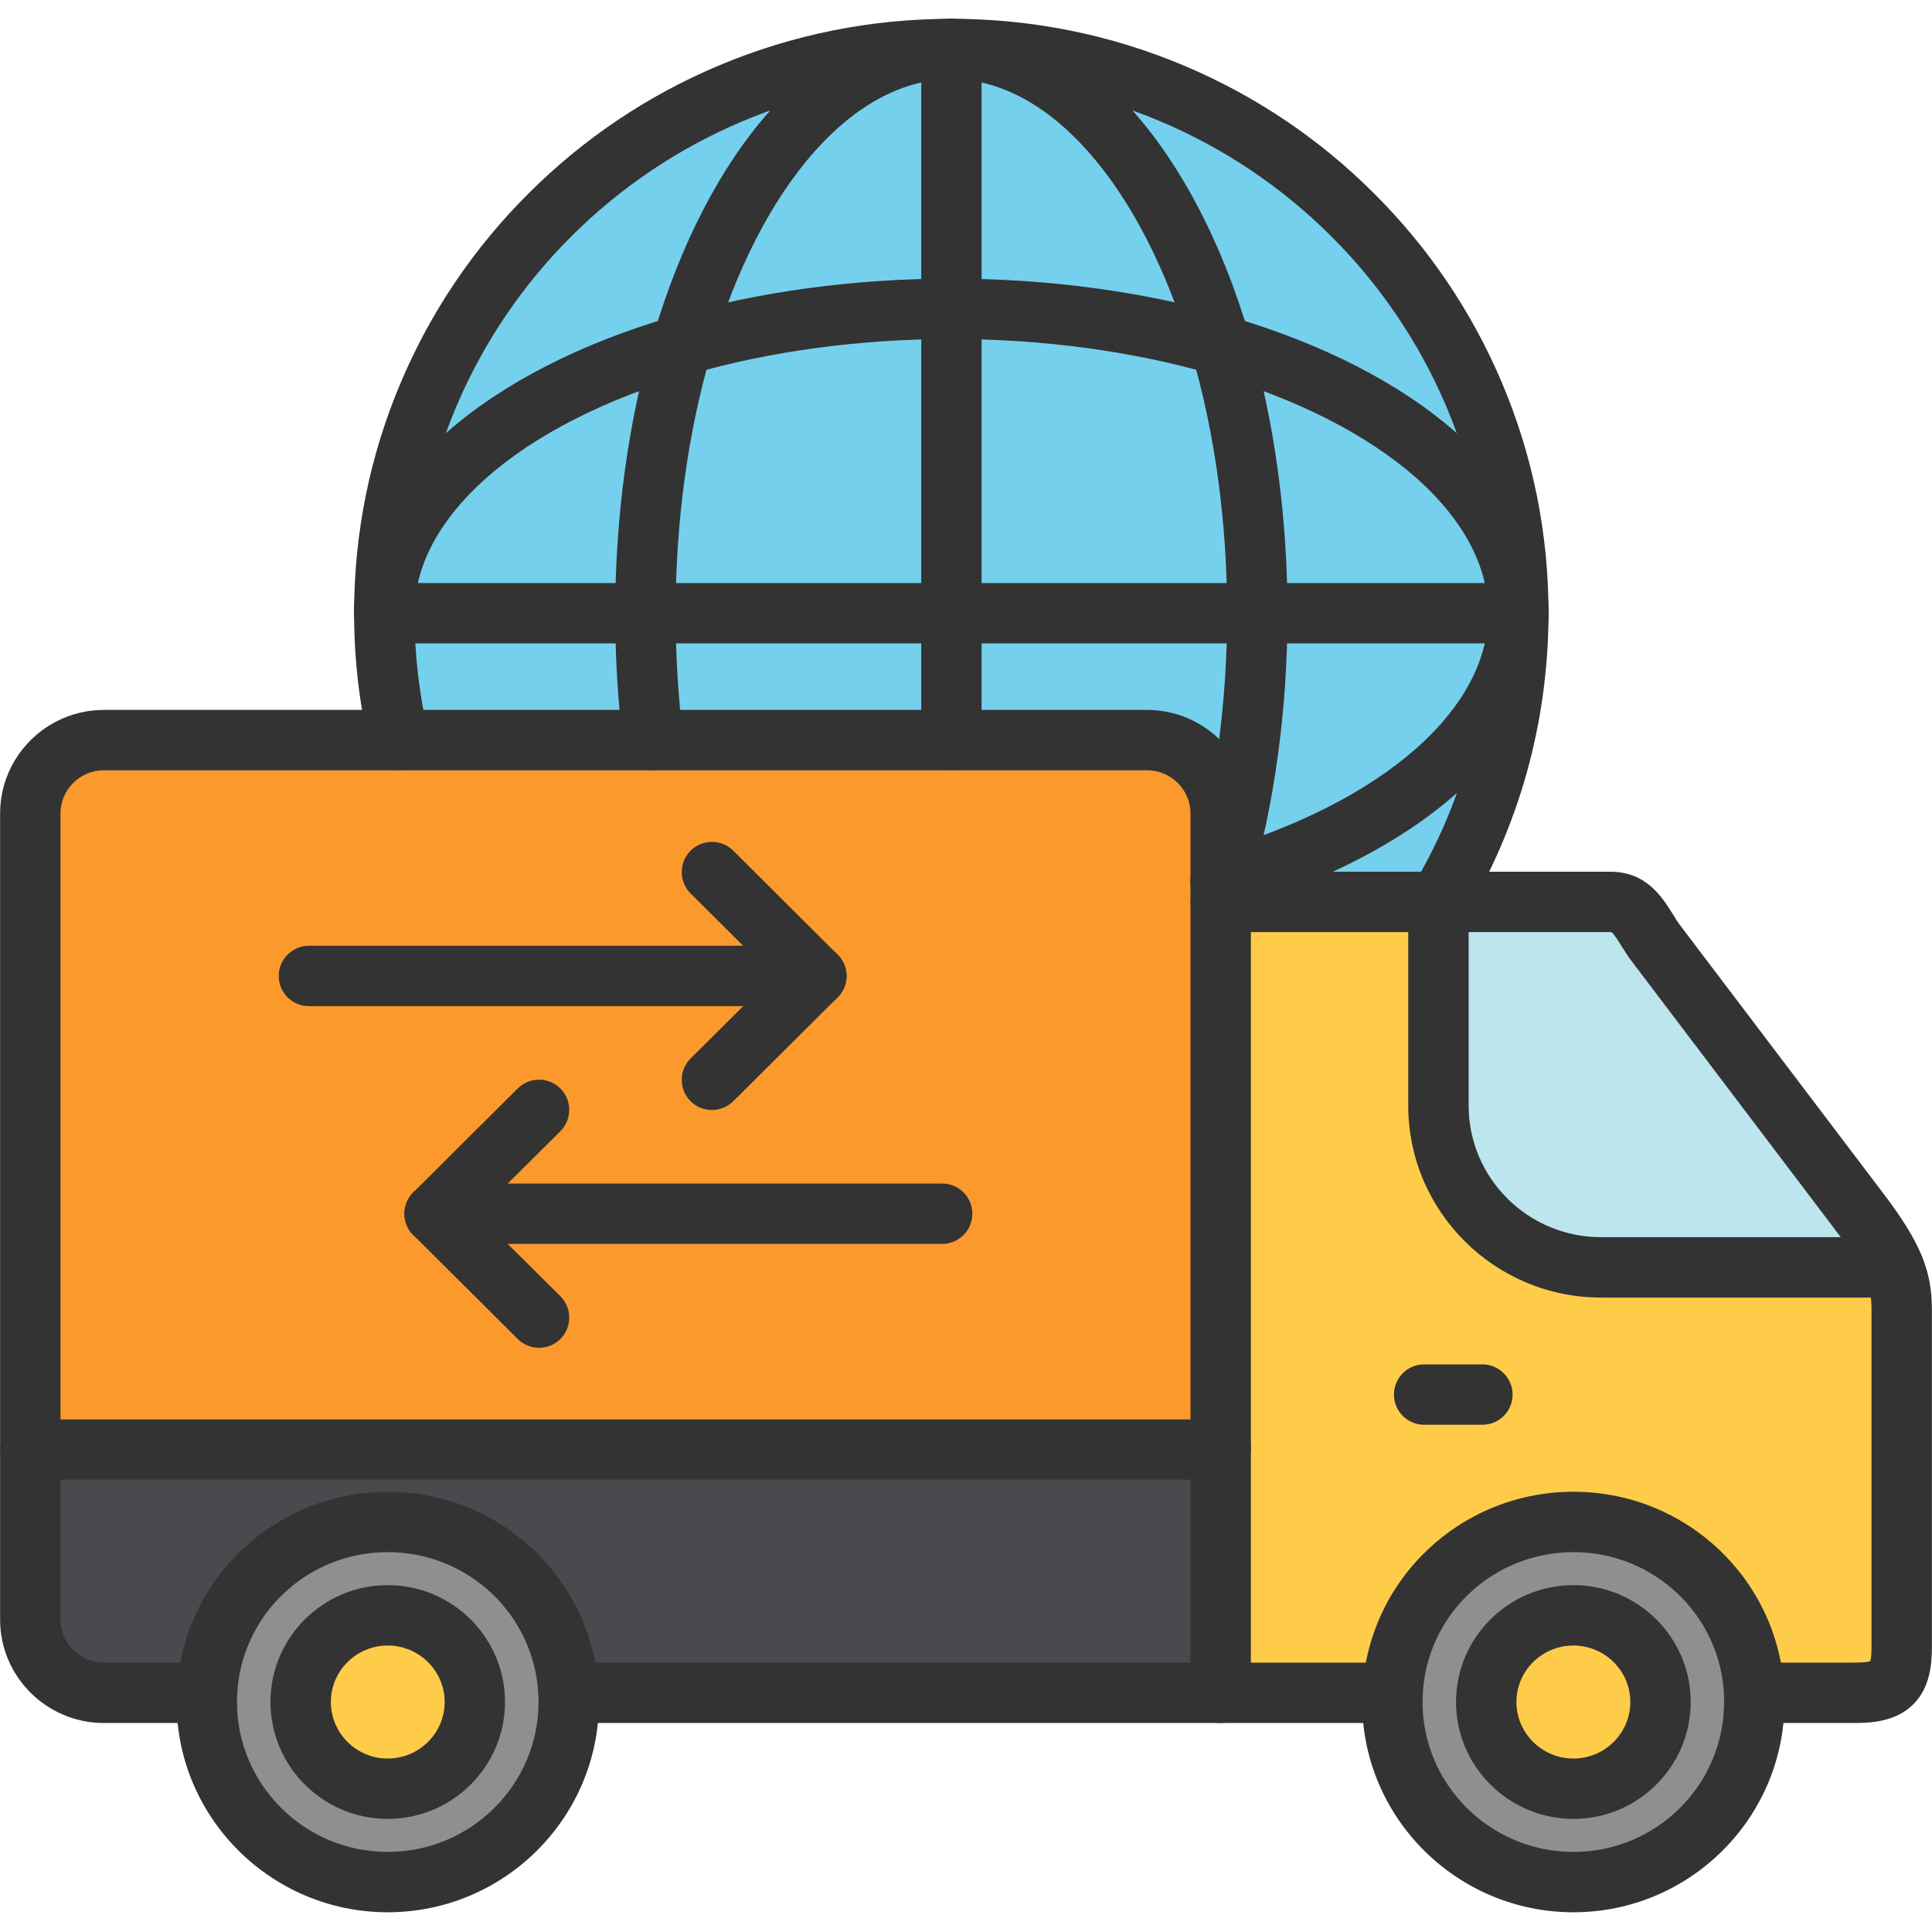 <svg xmlns="http://www.w3.org/2000/svg" xmlns:xlink="http://www.w3.org/1999/xlink" width="100" zoomAndPan="magnify" viewBox="0 0 75 75" height="100" preserveAspectRatio="xMidYMid meet" version="1.0"><defs><clipPath id="aa652ed68b"><path d="M 6 57 L 24 57 L 24 74.23 L 6 74.23 Z M 6 57" clip-rule="nonzero"></path></clipPath><clipPath id="a792f26feb"><path d="M 52 57 L 70 57 L 70 74.23 L 52 74.23 Z M 52 57" clip-rule="nonzero"></path></clipPath><clipPath id="4d3bbfba6c"><path d="M 13 0.73 L 61 0.73 L 61 37 L 13 37 Z M 13 0.73" clip-rule="nonzero"></path></clipPath><clipPath id="b315773110"><path d="M 23 0.73 L 50 0.73 L 50 36 L 23 36 Z M 23 0.73" clip-rule="nonzero"></path></clipPath><clipPath id="aed5b134e5"><path d="M 35 0.73 L 39 0.73 L 39 30 L 35 30 Z M 35 0.73" clip-rule="nonzero"></path></clipPath></defs><path fill="#75d0ed" d="M 47.387 34.203 C 54.266 32.207 58.941 28.297 58.941 23.805 C 58.941 25.852 58.66 27.836 58.129 29.715 C 57.602 31.598 56.828 33.375 55.844 35.012 L 47.387 35.012 Z M 47.387 34.203" fill-opacity="1" fill-rule="nonzero"></path><path fill="#75d0ed" d="M 36.934 11.988 L 36.934 23.805 L 25.055 23.805 C 25.055 20.039 25.57 16.496 26.477 13.402 C 29.586 12.5 33.148 11.988 36.934 11.988 Z M 36.934 11.988" fill-opacity="1" fill-rule="nonzero"></path><path fill="#75d0ed" d="M 48.809 23.805 L 36.934 23.805 L 36.934 11.988 C 40.715 11.988 44.277 12.5 47.387 13.402 C 48.293 16.496 48.809 20.039 48.809 23.805 Z M 48.809 23.805" fill-opacity="1" fill-rule="nonzero"></path><path fill="#75d0ed" d="M 58.941 23.805 L 48.809 23.805 C 48.809 20.039 48.293 16.496 47.387 13.402 C 54.266 15.398 58.941 19.309 58.941 23.805 Z M 58.941 23.805" fill-opacity="1" fill-rule="nonzero"></path><path fill="#75d0ed" d="M 36.934 1.902 C 49.086 1.902 58.941 11.707 58.941 23.805 C 58.941 19.309 54.266 15.398 47.387 13.402 C 45.379 6.555 41.449 1.902 36.934 1.902 Z M 36.934 1.902" fill-opacity="1" fill-rule="nonzero"></path><path fill="#75d0ed" d="M 36.934 1.902 C 41.449 1.902 45.379 6.555 47.387 13.402 C 44.277 12.5 40.715 11.988 36.934 11.988 Z M 36.934 1.902" fill-opacity="1" fill-rule="nonzero"></path><path fill="#75d0ed" d="M 36.934 1.902 L 36.934 11.988 C 33.148 11.988 29.586 12.5 26.477 13.402 C 28.484 6.555 32.414 1.902 36.934 1.902 Z M 36.934 1.902" fill-opacity="1" fill-rule="nonzero"></path><path fill="#75d0ed" d="M 36.934 1.902 C 32.414 1.902 28.484 6.555 26.477 13.402 C 19.594 15.398 14.918 19.309 14.918 23.805 C 14.918 11.707 24.77 1.902 36.934 1.902 Z M 36.934 1.902" fill-opacity="1" fill-rule="nonzero"></path><path fill="#75d0ed" d="M 26.477 13.402 C 25.57 16.496 25.055 20.039 25.055 23.805 L 14.918 23.805 C 14.918 19.309 19.594 15.398 26.477 13.402 Z M 26.477 13.402" fill-opacity="1" fill-rule="nonzero"></path><path fill="#75d0ed" d="M 25.355 28.73 L 15.48 28.73 C 15.113 27.148 14.918 25.496 14.918 23.805 L 25.055 23.805 C 25.055 25.496 25.156 27.148 25.355 28.73 Z M 25.355 28.73" fill-opacity="1" fill-rule="nonzero"></path><path fill="#75d0ed" d="M 36.934 23.805 L 36.934 28.73 L 25.355 28.73 C 25.156 27.148 25.055 25.496 25.055 23.805 Z M 36.934 23.805" fill-opacity="1" fill-rule="nonzero"></path><path fill="#75d0ed" d="M 36.934 23.805 L 48.809 23.805 C 48.809 27.566 48.293 31.113 47.387 34.203 L 47.387 31.578 C 47.387 30.012 46.102 28.73 44.527 28.73 L 36.934 28.73 Z M 36.934 23.805" fill-opacity="1" fill-rule="nonzero"></path><path fill="#75d0ed" d="M 48.809 23.805 L 58.941 23.805 C 58.941 28.297 54.266 32.207 47.387 34.203 C 48.293 31.113 48.809 27.566 48.809 23.805 Z M 48.809 23.805" fill-opacity="1" fill-rule="nonzero"></path><path fill="#4a494e" d="M 47.387 56.273 L 47.387 65.715 L 22.07 65.715 C 21.883 62.02 18.809 59.082 15.051 59.082 C 11.289 59.082 8.223 62.02 8.035 65.715 L 4.035 65.715 C 2.461 65.715 1.176 64.434 1.176 62.875 L 1.176 56.273 Z M 47.387 56.273" fill-opacity="1" fill-rule="nonzero"></path><path fill="#fecc49" d="M 61.082 62.707 C 62.949 62.707 64.461 64.215 64.461 66.07 C 64.461 67.93 62.949 69.438 61.082 69.438 C 59.211 69.438 57.695 67.93 57.695 66.07 C 57.695 64.215 59.211 62.707 61.082 62.707 Z M 61.082 62.707" fill-opacity="1" fill-rule="nonzero"></path><path fill="#fecc49" d="M 15.051 62.707 C 16.918 62.707 18.434 64.215 18.434 66.07 C 18.434 67.93 16.918 69.438 15.051 69.438 C 13.188 69.438 11.672 67.93 11.672 66.07 C 11.672 64.215 13.188 62.707 15.051 62.707 Z M 15.051 62.707" fill-opacity="1" fill-rule="nonzero"></path><path fill="#8f8f8f" d="M 22.07 65.715 C 22.074 65.832 22.078 65.949 22.078 66.07 C 22.078 69.93 18.93 73.062 15.051 73.062 C 11.168 73.062 8.027 69.93 8.027 66.07 C 8.027 65.949 8.031 65.832 8.035 65.715 C 8.223 62.02 11.289 59.082 15.051 59.082 C 18.809 59.082 21.883 62.02 22.07 65.715 Z M 18.434 66.07 C 18.434 64.215 16.918 62.707 15.051 62.707 C 13.188 62.707 11.672 64.215 11.672 66.07 C 11.672 67.93 13.188 69.438 15.051 69.438 C 16.918 69.438 18.434 67.93 18.434 66.07 Z M 18.434 66.07" fill-opacity="1" fill-rule="nonzero"></path><path fill="#8f8f8f" d="M 54.062 65.715 C 54.246 62.02 57.32 59.082 61.082 59.082 C 64.84 59.082 67.91 62.02 68.094 65.715 C 68.102 65.832 68.102 65.949 68.102 66.07 C 68.102 69.93 64.961 73.062 61.082 73.062 C 57.199 73.062 54.051 69.93 54.051 66.07 C 54.051 65.949 54.055 65.832 54.062 65.715 Z M 64.461 66.07 C 64.461 64.215 62.949 62.707 61.082 62.707 C 59.211 62.707 57.695 64.215 57.695 66.07 C 57.695 67.93 59.211 69.438 61.082 69.438 C 62.949 69.438 64.461 67.93 64.461 66.07 Z M 64.461 66.07" fill-opacity="1" fill-rule="nonzero"></path><path fill="#fb992d" d="M 47.387 35.012 L 47.387 56.273 L 1.176 56.273 L 1.176 31.578 C 1.176 30.012 2.461 28.73 4.035 28.73 L 44.527 28.73 C 46.102 28.73 47.387 30.012 47.387 31.578 Z M 47.387 35.012" fill-opacity="1" fill-rule="nonzero"></path><path fill="#bde5ed" d="M 73.52 49.199 L 62.152 49.199 C 58.684 49.199 55.84 46.371 55.84 42.918 L 55.84 35.02 C 55.84 35.016 55.84 35.016 55.844 35.012 L 62.516 35.012 C 63.492 35.012 63.738 35.895 64.293 36.629 L 72.191 47.055 C 72.875 47.953 73.281 48.621 73.52 49.199 Z M 73.52 49.199" fill-opacity="1" fill-rule="nonzero"></path><path fill="#fecc49" d="M 73.52 49.199 C 73.758 49.789 73.824 50.285 73.824 50.84 L 73.824 63.934 C 73.824 65.254 73.453 65.715 72.012 65.715 L 68.094 65.715 C 67.91 62.02 64.84 59.082 61.082 59.082 C 57.32 59.082 54.246 62.02 54.062 65.715 L 47.387 65.715 L 47.387 35.012 L 55.84 35.012 L 55.84 42.918 C 55.84 46.371 58.684 49.199 62.152 49.199 Z M 73.52 49.199" fill-opacity="1" fill-rule="nonzero"></path><path fill="#333333" d="M 72.012 66.887 L 68.098 66.887 C 67.449 66.887 66.926 66.359 66.926 65.715 C 66.926 65.066 67.449 64.543 68.098 64.543 L 72.012 64.543 C 72.355 64.543 72.527 64.512 72.605 64.488 C 72.625 64.414 72.652 64.254 72.652 63.934 L 72.652 50.84 C 72.652 50.441 72.613 50.086 72.434 49.641 C 72.23 49.148 71.859 48.551 71.258 47.762 L 63.359 37.336 C 63.191 37.121 63.059 36.906 62.941 36.715 C 62.824 36.527 62.645 36.242 62.559 36.188 C 62.555 36.188 62.539 36.184 62.516 36.184 L 47.387 36.184 C 46.738 36.184 46.215 35.66 46.215 35.012 C 46.215 34.367 46.738 33.84 47.387 33.84 L 62.516 33.84 C 63.91 33.84 64.523 34.824 64.93 35.473 C 65.031 35.637 65.125 35.793 65.227 35.926 L 73.125 46.348 C 73.859 47.312 74.316 48.059 74.602 48.754 C 74.879 49.43 74.996 50.051 74.996 50.84 L 74.996 63.934 C 74.996 64.629 74.914 65.504 74.297 66.137 C 73.652 66.801 72.738 66.887 72.012 66.887 Z M 62.562 36.188 Z M 62.562 36.188" fill-opacity="1" fill-rule="nonzero"></path><path fill="#333333" d="M 54.062 66.887 L 47.387 66.887 C 46.738 66.887 46.215 66.359 46.215 65.715 C 46.215 65.066 46.738 64.543 47.387 64.543 L 54.062 64.543 C 54.707 64.543 55.234 65.066 55.234 65.715 C 55.234 66.359 54.711 66.887 54.062 66.887 Z M 54.062 66.887" fill-opacity="1" fill-rule="nonzero"></path><path fill="#333333" d="M 73.52 50.371 L 62.152 50.371 C 58.023 50.371 54.668 47.027 54.668 42.918 L 54.668 35.012 C 54.668 34.367 55.191 33.84 55.84 33.84 C 56.484 33.84 57.012 34.367 57.012 35.012 L 57.012 42.918 C 57.012 45.734 59.316 48.027 62.152 48.027 L 73.52 48.027 C 74.164 48.027 74.688 48.551 74.688 49.199 C 74.688 49.848 74.164 50.371 73.52 50.371 Z M 73.52 50.371" fill-opacity="1" fill-rule="nonzero"></path><path fill="#333333" d="M 47.387 66.887 L 22.07 66.887 C 21.422 66.887 20.898 66.359 20.898 65.715 C 20.898 65.066 21.418 64.543 22.066 64.543 L 46.215 64.543 L 46.215 31.578 C 46.215 30.652 45.457 29.902 44.527 29.902 L 4.035 29.902 C 3.105 29.902 2.348 30.652 2.348 31.578 L 2.348 62.875 C 2.348 63.793 3.105 64.543 4.035 64.543 L 8.031 64.543 C 8.68 64.543 9.203 65.066 9.203 65.715 C 9.203 66.359 8.68 66.887 8.031 66.887 L 4.035 66.887 C 1.812 66.887 0.004 65.086 0.004 62.875 L 0.004 31.578 C 0.004 29.363 1.812 27.559 4.035 27.559 L 44.527 27.559 C 46.75 27.559 48.559 29.363 48.559 31.578 L 48.559 65.715 C 48.559 66.359 48.031 66.887 47.387 66.887 Z M 47.387 66.887" fill-opacity="1" fill-rule="nonzero"></path><g clip-path="url(#aa652ed68b)"><path fill="#333333" d="M 15.051 74.234 C 10.531 74.234 6.855 70.57 6.855 66.07 C 6.855 65.926 6.859 65.785 6.867 65.652 C 7.086 61.312 10.68 57.91 15.051 57.91 C 19.422 57.91 23.02 61.312 23.238 65.656 C 23.246 65.785 23.25 65.926 23.25 66.07 C 23.25 70.57 19.57 74.234 15.051 74.234 Z M 15.051 60.254 C 11.93 60.254 9.363 62.68 9.207 65.773 C 9.207 65.773 9.207 65.773 9.207 65.777 C 9.199 65.871 9.199 65.969 9.199 66.07 C 9.199 69.281 11.824 71.891 15.051 71.891 C 18.281 71.891 20.906 69.281 20.906 66.07 C 20.906 65.969 20.906 65.871 20.898 65.777 C 20.742 62.68 18.176 60.254 15.051 60.254 Z M 8.035 65.715 Z M 8.035 65.715" fill-opacity="1" fill-rule="nonzero"></path></g><g clip-path="url(#a792f26feb)"><path fill="#333333" d="M 61.082 74.234 C 56.559 74.234 52.879 70.57 52.879 66.07 C 52.879 65.926 52.883 65.785 52.891 65.652 C 53.109 61.312 56.707 57.91 61.082 57.91 C 65.453 57.91 69.047 61.312 69.266 65.656 C 69.27 65.785 69.273 65.926 69.273 66.07 C 69.273 70.57 65.598 74.234 61.082 74.234 Z M 61.082 60.254 C 57.957 60.254 55.387 62.68 55.23 65.773 C 55.23 65.773 55.23 65.773 55.23 65.777 C 55.227 65.871 55.223 65.969 55.223 66.07 C 55.223 69.281 57.852 71.891 61.082 71.891 C 64.309 71.891 66.93 69.281 66.93 66.07 C 66.93 65.969 66.93 65.871 66.926 65.777 C 66.77 62.68 64.203 60.254 61.082 60.254 Z M 54.062 65.715 Z M 54.062 65.715" fill-opacity="1" fill-rule="nonzero"></path></g><path fill="#333333" d="M 61.082 70.609 C 58.566 70.609 56.523 68.57 56.523 66.07 C 56.523 63.57 58.566 61.535 61.082 61.535 C 63.59 61.535 65.633 63.57 65.633 66.07 C 65.633 68.57 63.59 70.609 61.082 70.609 Z M 61.082 63.879 C 59.859 63.879 58.867 64.863 58.867 66.07 C 58.867 67.281 59.859 68.266 61.082 68.266 C 62.297 68.266 63.289 67.281 63.289 66.07 C 63.289 64.863 62.297 63.879 61.082 63.879 Z M 61.082 63.879" fill-opacity="1" fill-rule="nonzero"></path><path fill="#333333" d="M 15.051 70.609 C 12.539 70.609 10.5 68.57 10.5 66.07 C 10.5 63.57 12.539 61.535 15.051 61.535 C 17.562 61.535 19.605 63.57 19.605 66.07 C 19.605 68.57 17.562 70.609 15.051 70.609 Z M 15.051 63.879 C 13.832 63.879 12.844 64.863 12.844 66.07 C 12.844 67.281 13.832 68.266 15.051 68.266 C 16.27 68.266 17.262 67.281 17.262 66.07 C 17.262 64.863 16.27 63.879 15.051 63.879 Z M 15.051 63.879" fill-opacity="1" fill-rule="nonzero"></path><path fill="#333333" d="M 57.547 55.309 L 55.285 55.309 C 54.637 55.309 54.113 54.785 54.113 54.137 C 54.113 53.492 54.637 52.965 55.285 52.965 L 57.547 52.965 C 58.191 52.965 58.719 53.492 58.719 54.137 C 58.719 54.785 58.191 55.309 57.547 55.309 Z M 57.547 55.309" fill-opacity="1" fill-rule="nonzero"></path><path fill="#333333" d="M 47.387 57.441 L 1.176 57.441 C 0.531 57.441 0.004 56.918 0.004 56.273 C 0.004 55.625 0.531 55.102 1.176 55.102 L 47.387 55.102 C 48.031 55.102 48.559 55.625 48.559 56.273 C 48.559 56.918 48.031 57.441 47.387 57.441 Z M 47.387 57.441" fill-opacity="1" fill-rule="nonzero"></path><path fill="#333333" d="M 31.691 39.059 L 11.992 39.059 C 11.348 39.059 10.82 38.535 10.82 37.887 C 10.82 37.238 11.348 36.715 11.992 36.715 L 31.691 36.715 C 32.336 36.715 32.863 37.238 32.863 37.887 C 32.863 38.535 32.336 39.059 31.691 39.059 Z M 31.691 39.059" fill-opacity="1" fill-rule="nonzero"></path><path fill="#333333" d="M 27.637 43.09 C 27.336 43.09 27.035 42.977 26.805 42.746 C 26.352 42.289 26.352 41.547 26.809 41.09 L 30.031 37.887 L 26.809 34.684 C 26.352 34.227 26.352 33.488 26.805 33.027 C 27.262 32.57 28.004 32.566 28.465 33.023 L 32.516 37.059 C 32.738 37.277 32.863 37.574 32.863 37.887 C 32.863 38.199 32.738 38.496 32.516 38.719 L 28.465 42.75 C 28.234 42.977 27.938 43.09 27.637 43.09 Z M 27.637 43.09" fill-opacity="1" fill-rule="nonzero"></path><path fill="#333333" d="M 36.574 48.289 L 16.871 48.289 C 16.227 48.289 15.699 47.762 15.699 47.117 C 15.699 46.469 16.227 45.945 16.871 45.945 L 36.574 45.945 C 37.223 45.945 37.746 46.469 37.746 47.117 C 37.746 47.762 37.223 48.289 36.574 48.289 Z M 36.574 48.289" fill-opacity="1" fill-rule="nonzero"></path><path fill="#333333" d="M 20.926 52.32 C 20.625 52.32 20.328 52.207 20.098 51.98 L 16.047 47.945 C 15.824 47.727 15.699 47.43 15.699 47.117 C 15.699 46.805 15.824 46.508 16.047 46.285 L 20.098 42.254 C 20.559 41.797 21.301 41.801 21.758 42.258 C 22.211 42.715 22.211 43.457 21.754 43.914 L 18.531 47.117 L 21.754 50.32 C 22.211 50.777 22.211 51.516 21.758 51.977 C 21.527 52.207 21.227 52.32 20.926 52.32 Z M 20.926 52.32" fill-opacity="1" fill-rule="nonzero"></path><g clip-path="url(#4d3bbfba6c)"><path fill="#333333" d="M 55.836 36.191 C 55.656 36.191 55.473 36.148 55.301 36.059 C 54.727 35.762 54.5 35.055 54.797 34.48 C 54.809 34.461 54.82 34.441 54.832 34.422 C 54.832 34.418 54.836 34.414 54.836 34.41 C 55.781 32.84 56.508 31.156 57 29.398 C 57.512 27.586 57.77 25.703 57.77 23.805 C 57.77 12.375 48.422 3.074 36.934 3.074 C 25.438 3.074 16.09 12.375 16.09 23.805 C 16.09 25.375 16.27 26.945 16.625 28.465 C 16.77 29.094 16.379 29.727 15.75 29.871 C 15.117 30.02 14.488 29.629 14.34 28.996 C 13.945 27.301 13.746 25.555 13.746 23.805 C 13.746 20.688 14.359 17.668 15.57 14.82 C 16.738 12.074 18.41 9.605 20.539 7.488 C 22.668 5.367 25.145 3.707 27.906 2.543 C 30.766 1.34 33.801 0.73 36.934 0.73 C 40.059 0.73 43.094 1.34 45.953 2.543 C 48.715 3.707 51.191 5.367 53.32 7.488 C 55.449 9.605 57.121 12.074 58.289 14.82 C 59.5 17.668 60.113 20.688 60.113 23.805 C 60.113 25.918 59.824 28.016 59.258 30.035 C 58.707 31.988 57.898 33.863 56.852 35.609 C 56.637 35.98 56.242 36.191 55.836 36.191 Z M 54.801 34.477 C 54.801 34.477 54.801 34.477 54.801 34.48 C 54.801 34.477 54.801 34.477 54.801 34.477 Z M 54.801 34.477 Z M 54.801 34.473 Z M 54.848 34.395 C 54.848 34.395 54.844 34.398 54.844 34.398 C 54.844 34.398 54.848 34.395 54.848 34.395 Z M 54.848 34.395" fill-opacity="1" fill-rule="nonzero"></path></g><g clip-path="url(#b315773110)"><path fill="#333333" d="M 47.387 35.375 C 47.277 35.375 47.168 35.359 47.059 35.328 C 46.438 35.148 46.078 34.496 46.262 33.875 C 47.164 30.797 47.637 27.316 47.637 23.805 C 47.637 20.285 47.164 16.801 46.262 13.734 C 45.309 10.48 43.91 7.758 42.223 5.863 C 40.598 4.039 38.77 3.074 36.934 3.074 C 35.094 3.074 33.262 4.039 31.637 5.863 C 29.949 7.758 28.555 10.477 27.602 13.73 C 26.699 16.801 26.227 20.281 26.227 23.805 C 26.227 25.418 26.324 27.027 26.516 28.586 C 26.598 29.23 26.141 29.812 25.496 29.895 C 24.855 29.973 24.27 29.516 24.191 28.875 C 23.984 27.219 23.883 25.512 23.883 23.805 C 23.883 20.062 24.391 16.352 25.352 13.074 C 26.402 9.488 27.969 6.457 29.887 4.305 C 31.969 1.969 34.406 0.73 36.934 0.73 C 39.457 0.73 41.891 1.969 43.977 4.305 C 45.891 6.457 47.461 9.488 48.512 13.074 C 49.473 16.352 49.98 20.062 49.98 23.805 C 49.98 27.535 49.473 31.246 48.512 34.531 C 48.359 35.043 47.895 35.375 47.387 35.375 Z M 47.387 35.375" fill-opacity="1" fill-rule="nonzero"></path></g><g clip-path="url(#aed5b134e5)"><path fill="#333333" d="M 36.934 29.902 C 36.285 29.902 35.762 29.379 35.762 28.73 L 35.762 1.902 C 35.762 1.254 36.285 0.73 36.934 0.73 C 37.578 0.73 38.105 1.254 38.105 1.902 L 38.105 28.73 C 38.105 29.379 37.578 29.902 36.934 29.902 Z M 36.934 29.902" fill-opacity="1" fill-rule="nonzero"></path></g><path fill="#333333" d="M 47.387 35.375 C 46.879 35.375 46.41 35.043 46.262 34.531 C 46.082 33.91 46.438 33.262 47.059 33.078 C 50.328 32.129 53.062 30.742 54.969 29.062 C 56.246 27.934 57.77 26.109 57.77 23.805 C 57.77 21.5 56.246 19.672 54.969 18.543 C 53.066 16.867 50.332 15.477 47.059 14.527 C 43.973 13.633 40.473 13.16 36.934 13.16 C 33.391 13.16 29.887 13.633 26.801 14.527 C 23.531 15.477 20.793 16.863 18.891 18.543 C 17.613 19.672 16.09 21.496 16.09 23.805 C 16.09 24.449 15.562 24.977 14.918 24.977 C 14.27 24.977 13.746 24.449 13.746 23.805 C 13.746 21.285 14.988 18.859 17.34 16.789 C 19.504 14.883 22.547 13.32 26.148 12.277 C 29.445 11.32 33.172 10.816 36.934 10.816 C 40.691 10.816 44.418 11.32 47.715 12.277 C 51.312 13.324 54.359 14.883 56.52 16.789 C 58.871 18.863 60.113 21.289 60.113 23.805 C 60.113 26.32 58.871 28.746 56.52 30.816 C 54.355 32.727 51.312 34.285 47.711 35.328 C 47.602 35.359 47.492 35.375 47.387 35.375 Z M 47.387 35.375" fill-opacity="1" fill-rule="nonzero"></path><path fill="#333333" d="M 58.941 24.977 L 14.918 24.977 C 14.27 24.977 13.746 24.449 13.746 23.805 C 13.746 23.156 14.27 22.633 14.918 22.633 L 58.941 22.633 C 59.59 22.633 60.113 23.156 60.113 23.805 C 60.113 24.449 59.59 24.977 58.941 24.977 Z M 58.941 24.977" fill-opacity="1" fill-rule="nonzero"></path></svg>